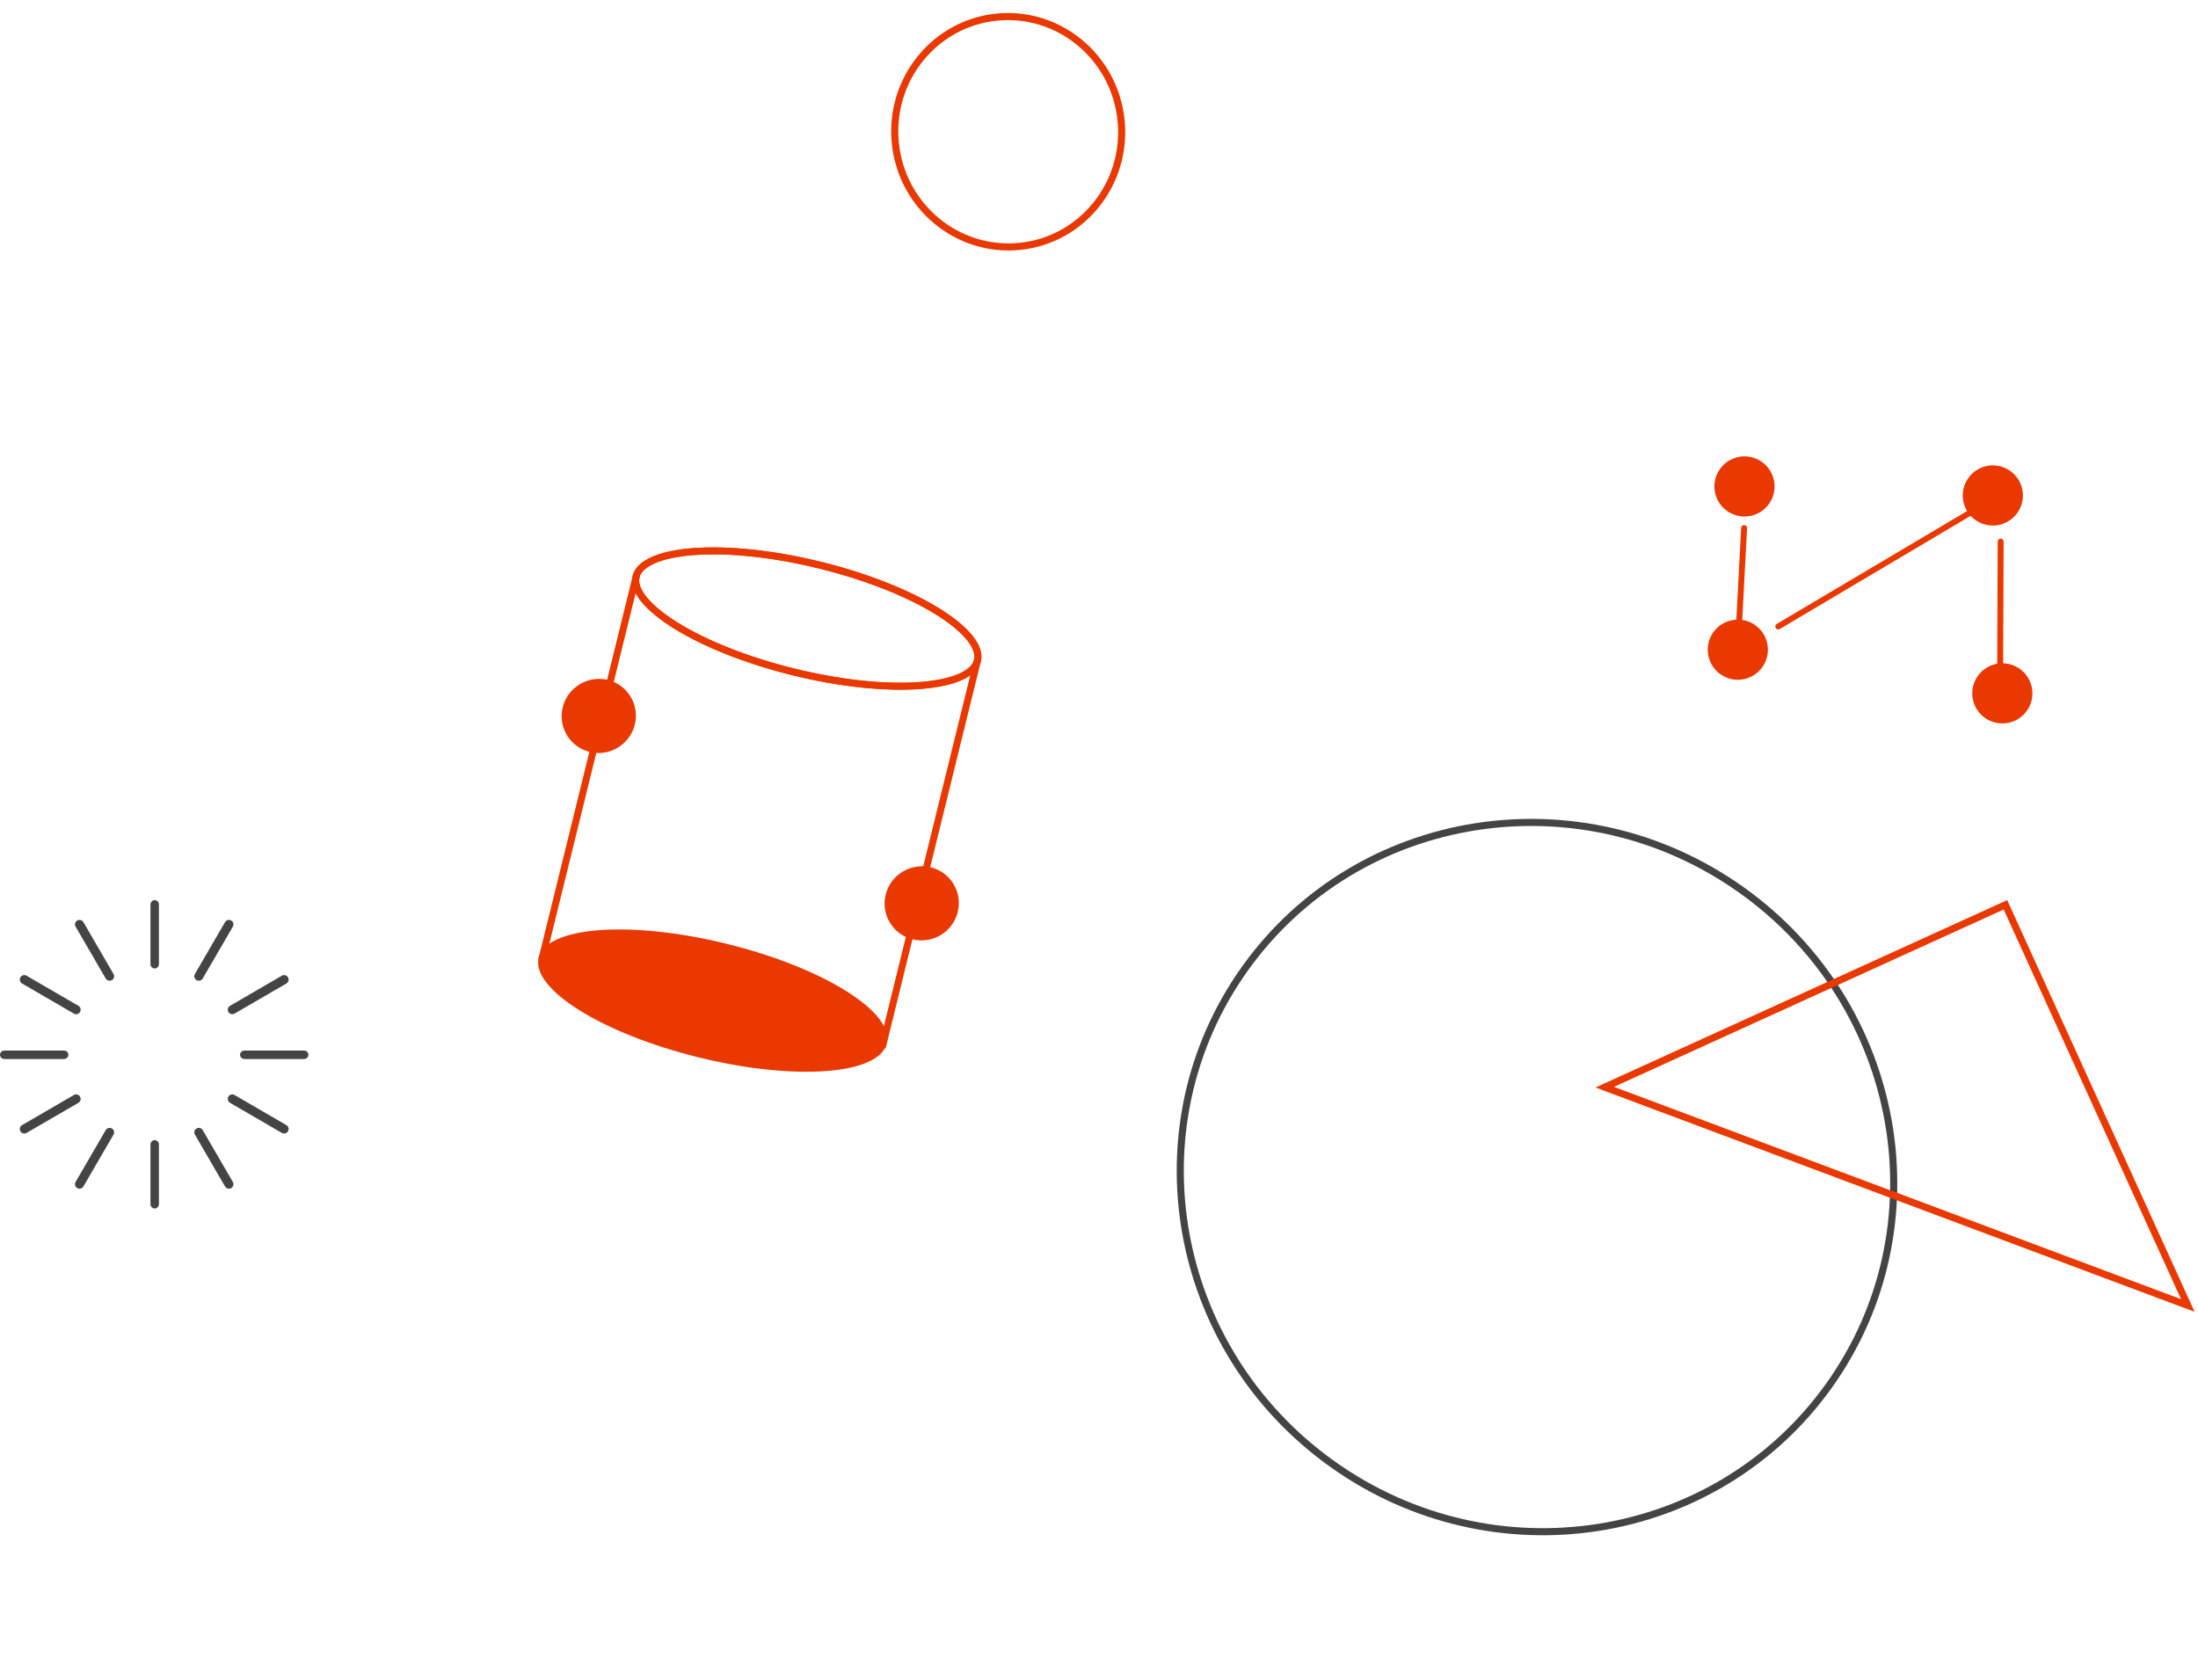 <svg width="620" height="474" viewBox="0 0 620 474" fill="none" xmlns="http://www.w3.org/2000/svg">
<path d="M316.232 33.991C314.448 16.116 298.735 3.075 281.163 4.829C263.592 6.582 250.765 22.47 252.548 40.345C254.331 58.22 270.045 71.261 287.617 69.507C305.188 67.754 318.015 51.866 316.232 33.991Z" stroke="#E93800" stroke-width="2"/>
<path d="M375.772 412.97C421.281 445.464 484.026 435.547 515.926 390.871C547.825 346.195 536.834 283.628 491.325 251.134C445.816 218.64 383.07 228.557 351.171 273.233C319.271 317.91 330.262 380.476 375.772 412.97Z" stroke="#444444" stroke-width="2"/>
<path d="M565.684 255.245L617.13 368.277L452.652 306.691L565.684 255.245Z" stroke="#E93800" stroke-width="2"/>
<path d="M251.014 260.271C253.992 265.203 260.426 266.764 265.385 263.76C270.344 260.755 271.949 254.322 268.971 249.391C265.993 244.46 259.559 242.898 254.6 245.903C249.642 248.907 248.036 255.34 251.014 260.271Z" fill="#E93800"/>
<path d="M159.923 207.41C162.901 212.341 169.335 213.903 174.293 210.899C179.252 207.894 180.857 201.461 177.879 196.53C174.901 191.599 168.467 190.037 163.509 193.041C158.55 196.046 156.945 202.479 159.923 207.41Z" fill="#E93800"/>
<path fill-rule="evenodd" clip-rule="evenodd" d="M231.521 158.469C204.404 151.793 180.655 153.556 178.477 162.405C176.298 171.255 196.515 183.84 223.633 190.515C250.75 197.191 274.499 195.428 276.677 186.579C278.855 177.729 258.639 165.144 231.521 158.469ZM231.05 160.382C243.969 163.562 255.687 168.179 264.044 173.381C271.566 178.064 275.573 182.821 274.764 186.108C273.955 189.395 268.197 191.748 259.361 192.404C249.544 193.132 237.022 191.782 224.104 188.602C211.185 185.422 199.467 180.805 191.11 175.603C183.588 170.921 179.581 166.163 180.39 162.876C181.199 159.59 186.957 157.236 195.793 156.58C205.61 155.852 218.132 157.202 231.05 160.382Z" fill="#E93800"/>
<path fill-rule="evenodd" clip-rule="evenodd" d="M231.521 158.469C204.404 151.793 180.655 153.556 178.477 162.405C176.298 171.255 196.515 183.84 223.633 190.515C250.75 197.191 274.499 195.428 276.677 186.579C278.855 177.729 258.639 165.144 231.521 158.469ZM231.05 160.382C243.969 163.562 255.687 168.179 264.044 173.381C271.566 178.064 275.573 182.821 274.764 186.108C273.955 189.395 268.197 191.748 259.361 192.404C249.544 193.132 237.022 191.782 224.104 188.602C211.185 185.422 199.467 180.805 191.11 175.603C183.588 170.921 179.581 166.163 180.39 162.876C181.199 159.59 186.957 157.236 195.793 156.58C205.61 155.852 218.132 157.202 231.05 160.382Z" fill="#E93800"/>
<path fill-rule="evenodd" clip-rule="evenodd" d="M247.899 295.242L249.812 295.713L276.814 186.021L274.901 185.55L247.899 295.242Z" fill="#E93800"/>
<path fill-rule="evenodd" clip-rule="evenodd" d="M151.847 270.583L153.76 271.054L180.567 162.159L178.654 161.688L151.847 270.583Z" fill="#E93800"/>
<path fill-rule="evenodd" clip-rule="evenodd" d="M204.519 268.161C217.438 271.341 229.155 275.958 237.512 281.16C245.034 285.843 249.042 290.6 248.232 293.887C247.423 297.174 241.665 299.527 232.83 300.183C223.012 300.911 210.491 299.561 197.572 296.381C184.653 293.201 172.936 288.584 164.579 283.382C157.057 278.7 153.049 273.942 153.858 270.655C154.667 267.369 160.425 265.015 169.261 264.359C179.079 263.631 191.6 264.981 204.519 268.161Z" fill="#E93800"/>
<path fill-rule="evenodd" clip-rule="evenodd" d="M204.99 266.248C177.873 259.572 154.124 261.335 151.945 270.184C149.767 279.034 169.984 291.619 197.101 298.294C224.218 304.97 247.967 303.207 250.145 294.358C252.324 285.508 232.107 272.923 204.99 266.248Z" fill="#E93800"/>
<path d="M568.816 188.116C567.609 187.47 566.315 187.145 565.034 187.112L565.17 152.793C565.172 152.332 564.799 151.957 564.339 151.955C563.878 151.953 563.502 152.325 563.501 152.786L563.364 187.234C560.88 187.666 558.612 189.195 557.329 191.59C555.117 195.722 556.672 200.864 560.803 203.077C564.935 205.289 570.077 203.734 572.29 199.603C574.503 195.471 572.947 190.329 568.816 188.116Z" fill="#E93800"/>
<path d="M489.771 174.801C489.096 174.835 488.414 174.951 487.738 175.156C483.252 176.512 480.716 181.249 482.072 185.734C483.429 190.22 488.166 192.757 492.651 191.4C497.137 190.043 499.674 185.307 498.317 180.821C497.335 177.575 494.584 175.35 491.438 174.882L492.807 148.996C492.831 148.536 492.478 148.143 492.017 148.118C491.557 148.094 491.164 148.447 491.14 148.908L489.771 174.801Z" fill="#E93800"/>
<path d="M500.872 177.159C500.637 176.763 500.768 176.251 501.164 176.015L554.866 144.168C553.367 141.688 553.178 138.504 554.645 135.765C556.857 131.634 562 130.078 566.131 132.291C570.263 134.503 571.818 139.646 569.605 143.777C567.393 147.909 562.25 149.464 558.119 147.252C557.253 146.788 556.501 146.196 555.872 145.511L502.016 177.451C501.619 177.686 501.107 177.556 500.872 177.159Z" fill="#E93800"/>
<path d="M484.594 133.22C486.806 129.089 491.949 127.534 496.08 129.746C500.212 131.959 501.767 137.102 499.555 141.233C497.342 145.364 492.199 146.92 488.068 144.707C483.937 142.494 482.381 137.352 484.594 133.22Z" fill="#E93800"/>
<path d="M42.436 271.951C42.436 272.646 42.972 273.209 43.633 273.209C44.294 273.209 44.83 272.646 44.83 271.951V255.178C44.83 254.484 44.294 253.92 43.633 253.92C42.972 253.92 42.436 254.484 42.436 255.178V271.951Z" fill="#444444"/>
<path d="M29.815 276.034C30.051 276.441 30.479 276.668 30.92 276.668C31.136 276.668 31.355 276.613 31.555 276.498C32.165 276.148 32.374 275.374 32.022 274.768L23.529 260.141C23.177 259.535 22.398 259.328 21.788 259.677C21.179 260.027 20.971 260.802 21.322 261.408L29.815 276.034Z" fill="#444444"/>
<path d="M21.48 286.113C21.265 286.113 21.047 286.058 20.848 285.942L6.221 277.449C5.615 277.097 5.407 276.318 5.757 275.709C6.107 275.1 6.881 274.891 7.487 275.243L22.114 283.736C22.72 284.087 22.928 284.866 22.578 285.476C22.343 285.884 21.917 286.113 21.48 286.113Z" fill="#444444"/>
<path d="M1.258 298.751H18.031C18.726 298.751 19.289 298.215 19.289 297.553C19.289 296.892 18.726 296.356 18.031 296.356H1.258C0.563 296.356 0 296.892 0 297.553C0 298.215 0.563 298.751 1.258 298.751Z" fill="#444444"/>
<path d="M6.855 319.769C6.417 319.769 5.992 319.541 5.757 319.132C5.407 318.522 5.615 317.743 6.221 317.392L20.848 308.899C21.453 308.547 22.228 308.756 22.578 309.365C22.927 309.974 22.72 310.753 22.114 311.105L7.487 319.598C7.288 319.714 7.07 319.769 6.855 319.769Z" fill="#444444"/>
<path d="M21.789 335.163C21.989 335.278 22.208 335.333 22.424 335.333C22.864 335.333 23.293 335.106 23.529 334.7L32.022 320.073C32.374 319.467 32.165 318.693 31.555 318.343C30.946 317.993 30.167 318.201 29.815 318.806L21.322 333.433C20.97 334.039 21.179 334.813 21.789 335.163Z" fill="#444444"/>
<path d="M43.633 340.92C42.972 340.92 42.436 340.357 42.436 339.662V322.889C42.436 322.195 42.972 321.631 43.633 321.631C44.294 321.631 44.83 322.195 44.83 322.889V339.662C44.83 340.357 44.294 340.92 43.633 340.92Z" fill="#444444"/>
<path d="M63.471 334.7C63.707 335.106 64.135 335.333 64.576 335.333C64.792 335.333 65.011 335.278 65.211 335.163C65.821 334.813 66.03 334.039 65.678 333.433L57.185 318.806C56.833 318.201 56.054 317.993 55.444 318.343C54.835 318.692 54.626 319.467 54.978 320.073L63.471 334.7Z" fill="#444444"/>
<path d="M80.145 319.769C79.93 319.769 79.712 319.714 79.513 319.598L64.886 311.105C64.28 310.753 64.073 309.974 64.422 309.365C64.772 308.756 65.547 308.547 66.153 308.899L80.779 317.392C81.385 317.743 81.593 318.522 81.243 319.132C81.008 319.54 80.582 319.769 80.145 319.769Z" fill="#444444"/>
<path d="M68.969 298.751H85.742C86.437 298.751 87 298.215 87 297.553C87 296.892 86.437 296.356 85.742 296.356H68.969C68.274 296.356 67.711 296.892 67.711 297.553C67.711 298.215 68.274 298.751 68.969 298.751Z" fill="#444444"/>
<path d="M65.52 286.113C65.083 286.113 64.657 285.885 64.422 285.476C64.072 284.866 64.28 284.087 64.886 283.736L79.513 275.243C80.119 274.891 80.893 275.1 81.243 275.709C81.593 276.318 81.385 277.097 80.779 277.449L66.153 285.942C65.953 286.058 65.735 286.113 65.52 286.113Z" fill="#444444"/>
<path d="M55.445 276.498C55.645 276.613 55.864 276.668 56.08 276.668C56.52 276.668 56.949 276.441 57.185 276.034L65.678 261.408C66.029 260.802 65.821 260.027 65.212 259.678C64.602 259.328 63.823 259.536 63.471 260.141L54.978 274.768C54.626 275.374 54.835 276.148 55.445 276.498Z" fill="#444444"/>
</svg>
